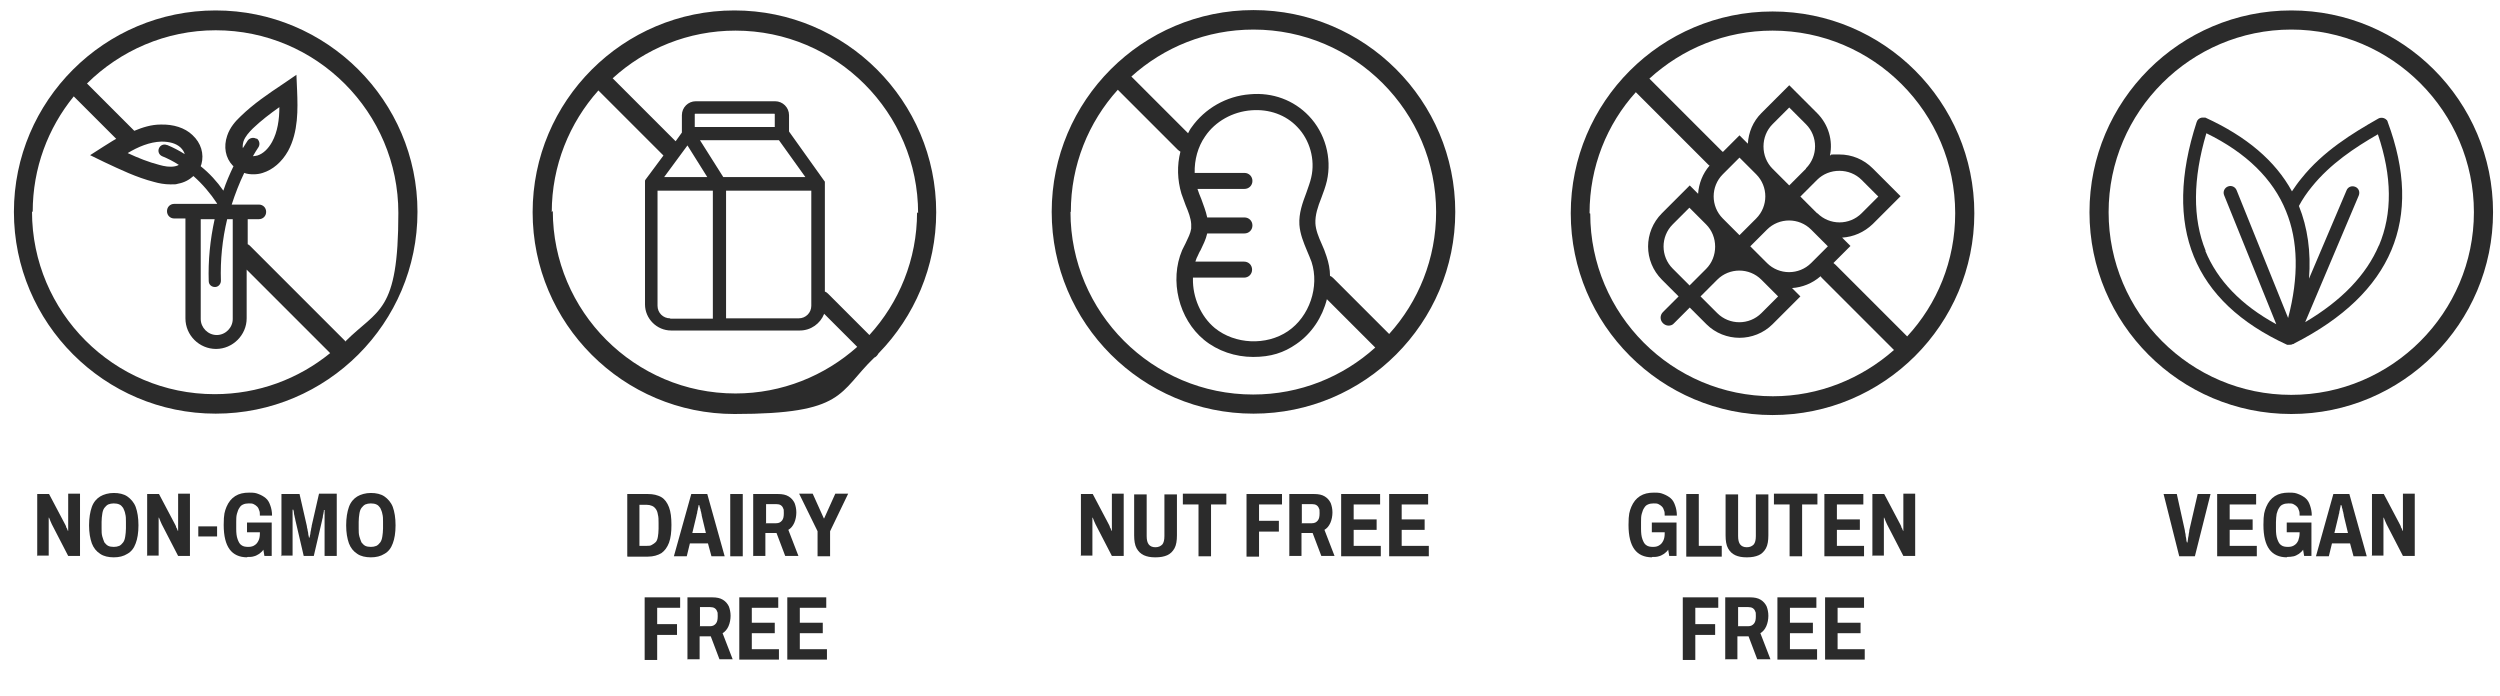 <!--?xml version="1.0" encoding="UTF-8"?-->
<svg viewBox="0 0 718.6 200" version="1.1" xmlns="http://www.w3.org/2000/svg">
  <defs>
    <style>
      .cls-1 {
        fill: #2b2b2b;
      }

      .cls-2 {
        display: none;
      }
    </style>
  </defs>
  <!-- Generator: Adobe Illustrator 28.7.1, SVG Export Plug-In . SVG Version: 1.2.0 Build 142)  -->
  <g>
    <g id="Layer_1">
      <g>
        <path d="M474.9,160.2c-2.3,0-4-.8-5.1-2.3-1.1-1.5-1.7-3.8-1.7-7s.3-3.9.8-5.2c.6-1.4,1.4-2.4,2.5-3.1,1.1-.7,2.4-1,4-1s1.9.1,2.7.4c.8.3,1.5.7,2.1,1.2.6.5,1,1.2,1.3,2.1.3.8.5,1.8.5,2.9h-3.5c0-.6,0-1.1-.2-1.5-.1-.4-.3-.8-.6-1.1-.3-.3-.6-.5-1-.7-.4-.2-.8-.2-1.4-.2s-1.2.1-1.6.3c-.5.2-.8.5-1.1,1-.3.4-.5,1-.7,1.7s-.2,1.5-.2,2.4v1.9c0,1.2.1,2.2.4,3,.3.8.6,1.4,1.1,1.7.5.4,1.2.5,2,.5s1.4-.2,1.8-.5c.5-.3.8-.7,1.1-1.3s.4-1.3.4-2.1v-.3h-3.7v-2.8h7.1v9.6h-2.1l-.3-1.8c-.3.5-.7.8-1.2,1.2-.5.3-1,.6-1.5.7-.6.2-1.2.2-2,.2Z" class="cls-1"></path>
        <path d="M484.7,159.9v-17.9h3.6v14.9h6.6v3.1h-10.2Z" class="cls-1"></path>
        <path d="M502,160.2c-1.3,0-2.3-.2-3.2-.6-.9-.4-1.6-1.1-2.1-2-.5-.9-.7-2.2-.7-3.7v-11.8h3.6v12c0,1.1.2,1.9.6,2.4.4.5,1,.8,1.9.8s1.5-.3,2-.8c.4-.5.6-1.3.6-2.4v-12h3.6v11.8c0,1.5-.2,2.8-.7,3.7s-1.2,1.6-2.1,2c-.9.4-2,.6-3.3.6Z" class="cls-1"></path>
        <path d="M514.4,159.9v-14.9h-4.5v-3.1h12.5v3.1h-4.4v14.9h-3.6Z" class="cls-1"></path>
        <path d="M524.4,159.9v-17.9h11.2v3h-7.6v4.3h6.6v3h-6.6v4.6h7.8v3h-11.3Z" class="cls-1"></path>
        <path d="M538.2,159.9v-17.9h3.4l4.7,8.9c0,.1.2.3.2.5s.2.4.3.6c0,.2.2.4.2.6h.1c0-.3,0-.6,0-1v-9.7h3.4v17.9h-3.4l-4.7-9.1c-.1-.2-.2-.5-.4-.9-.1-.3-.3-.7-.4-1h-.1v10.9h-3.4Z" class="cls-1"></path>
        <path d="M483.7,189.6v-17.9h10.2v3h-6.6v4.7h5.7v3.1h-5.7v7.2h-3.6Z" class="cls-1"></path>
        <path d="M495.9,189.6v-17.9h7.1c1.3,0,2.3.2,3.1.7s1.3,1.1,1.7,1.9c.3.8.5,1.7.5,2.7s-.2,2.1-.6,3c-.4.9-1,1.6-1.7,2l2.9,7.5h-3.8l-2.5-6.6h-3.2v6.6h-3.6ZM499.5,180h3c.8,0,1.3-.3,1.7-.8s.5-1.2.5-2.1,0-1.1-.2-1.4c-.1-.4-.4-.7-.7-.9-.3-.2-.8-.3-1.3-.3h-2.9v5.4Z" class="cls-1"></path>
        <path d="M510.9,189.6v-17.9h11.2v3h-7.6v4.3h6.6v3h-6.6v4.6h7.8v3h-11.3Z" class="cls-1"></path>
        <path d="M524.6,189.6v-17.9h11.2v3h-7.6v4.3h6.6v3h-6.6v4.6h7.8v3h-11.3Z" class="cls-1"></path>
      </g>
      <g>
        <path d="M509.5,3.3c-32,0-58,26-58,58s26,58,58,58,58-26,58-58-26-58-58-58ZM562,61.3c0,13.7-5.2,26.1-13.8,35.4l-20.6-20.6c-.2-.2-.4-.3-.6-.5l4.9-4.9-2.4-2.4c3.2-.2,6.3-1.5,8.8-3.9l8-8-8-8c-2.6-2.6-6-4-9.6-4s-1.8,0-2.7.3c.9-4.3-.4-8.9-3.7-12.2l-8-8-8,8c-2.4,2.4-3.7,5.5-3.9,8.8l-2.4-2.4-4.8,4.8c0-.1-.2-.2-.3-.3l-20.8-20.8c9.4-8.6,21.8-13.8,35.4-13.8,29,0,52.5,23.6,52.5,52.5ZM485.6,82l-4.8-4.8c-3.5-3.5-3.5-9.2,0-12.7l4.8-4.8,4.8,4.8c1.7,1.7,2.6,4,2.6,6.4s-.9,4.7-2.6,6.4l-4.8,4.8ZM495.2,50.1l4.8-4.8,4.8,4.8c3.5,3.5,3.5,9.2,0,12.7l-4.8,4.8-4.8-4.8c-3.5-3.5-3.5-9.2,0-12.7ZM522.3,61.3l-4.8-4.8,4.8-4.8c1.7-1.7,4-2.6,6.4-2.6s4.7.9,6.4,2.6l4.8,4.8-4.8,4.8c-3.5,3.5-9.2,3.5-12.7,0ZM519.1,48.5l-4.8,4.8-4.8-4.8c-1.7-1.7-2.6-4-2.6-6.4s.9-4.7,2.6-6.4l4.8-4.8,4.8,4.8c3.5,3.5,3.5,9.2,0,12.7ZM493.6,80.4c3.5-3.5,9.2-3.5,12.7,0l4.8,4.8-4.8,4.8c-3.5,3.5-9.2,3.5-12.7,0l-4.8-4.8,4.8-4.8ZM507.9,75.6l-4.8-4.8,3.4-3.4,1.4-1.4c3.5-3.5,9.2-3.5,12.7,0l4.8,4.8-4.8,4.8c-3.5,3.5-9.2,3.5-12.7,0ZM456.9,61.3c0-13.4,5-25.6,13.3-34.8l20.8,20.8c.1.1.2.2.4.3-2,2.3-3.1,5.2-3.3,8.1l-2.4-2.4-8,8c-5.3,5.3-5.3,13.8,0,19.1l4.8,4.8h0s0,0,0,0l-4.5,4.5c-.9.9-.9,2.3,0,3.2.4.4,1,.7,1.6.7s1.2-.2,1.6-.7l4.5-4.5h0s0,0,0,0l4.8,4.8c2.6,2.6,6.1,3.9,9.5,3.9s6.9-1.3,9.5-3.9l8-8-2.4-2.4c2.9-.2,5.8-1.3,8.2-3.4.1.2.3.4.5.6l20.6,20.6c-9.3,8.2-21.5,13.3-34.8,13.3-29,0-52.5-23.6-52.5-52.5Z" class="cls-1"></path>
        <g class="cls-2">
          <path d="M457.3,117.1c-1.3-1.2-1.9-2.4-2-3.8s.6-2.7,1.9-4.1c.9-1,1.8-1.6,2.7-1.9.9-.3,1.8-.3,2.7,0,.9.3,1.8.8,2.7,1.7.5.5,1,1,1.3,1.6.4.6.6,1.1.7,1.7.1.6.1,1.1,0,1.7-.1.6-.4,1.1-.9,1.6l-1.8-1.7c.2-.2.4-.5.4-.8,0-.3,0-.6,0-.9,0-.3-.2-.6-.4-.9-.2-.3-.4-.6-.7-.8-.4-.4-.8-.7-1.2-.8s-.8-.3-1.2-.2-.8.2-1.2.4c-.4.2-.8.6-1.2,1l-.3.4c-.5.6-.9,1.2-1.1,1.7s-.2,1.1,0,1.6c.2.5.5,1,1,1.5.4.4.9.7,1.3.9.4.2.9.2,1.3.2.4,0,.8-.3,1.1-.6h0c0,0-2.4-2.3-2.4-2.3l1.3-1.3,4.2,3.9-4.1,4.4-1.2-1.1.7-1c-.4,0-.9,0-1.3-.1-.4-.1-.8-.3-1.2-.5s-.8-.5-1.2-.9Z" class="cls-1"></path>
          <path d="M464.3,122.8l6.1-9.2,2,1.3-5,7.5,4.6,3.1-1.1,1.7-6.7-4.4Z" class="cls-1"></path>
          <path d="M477,130.5c-.9-.4-1.6-.9-2.2-1.5-.5-.6-.8-1.3-.9-2,0-.8,0-1.6.5-2.4l2.9-6.2,2.2,1-2.9,6.2c-.3.7-.4,1.4-.2,1.9.2.6.7,1,1.4,1.3.7.3,1.3.4,1.9.2.6-.2,1-.7,1.4-1.4l2.9-6.2,2.2,1-2.9,6.2c-.4.9-.9,1.5-1.6,2-.6.4-1.3.6-2.1.6s-1.7-.2-2.6-.7Z" class="cls-1"></path>
          <path d="M487.5,134.3l2.5-8.7-3.4-1,.6-1.9,9.2,2.6-.6,1.9-3.4-1-2.5,8.7-2.3-.7Z" class="cls-1"></path>
          <path d="M495.9,136.4l1.3-11,8.8,1.1-.2,2-6.4-.8-.3,2.5,5.6.7-.2,1.9-5.6-.7-.3,2.7,6.5.8-.2,2-8.9-1.1Z" class="cls-1"></path>
          <path d="M508,137.7l-.5-11.1h2.2c0,0,4.7,5.7,4.7,5.7,0,0,.2.2.3.3.1.1.2.3.3.4s.2.2.2.3h0c0-.2,0-.4,0-.5,0-.2,0-.3,0-.5l-.3-6h2.3c0,0,.5,11,.5,11h-2.2c0,0-4.8-5.8-4.8-5.8-.1-.1-.2-.3-.4-.5-.1-.2-.2-.3-.3-.4h0c0,.2,0,.3,0,.5,0,.2,0,.3,0,.4l.3,6.1h-2.3Z" class="cls-1"></path>
          <path d="M519.8,133.4l-.3-1.9,4-.7.3,1.9-4,.7Z" class="cls-1"></path>
          <path d="M527,135.6l-3.1-10.6,7.8-2.3.5,1.9-5.5,1.6.8,2.6,4.9-1.4.5,1.9-4.9,1.4,1.2,4.2-2.3.7Z" class="cls-1"></path>
          <path d="M537.7,132.3l-4.7-10,5.5-2.6c.7-.3,1.4-.5,2-.5.6,0,1.2.2,1.6.6.5.4.8.8,1.1,1.5.3.7.4,1.3.4,1.9,0,.6-.3,1.2-.7,1.7l3.9,3.1-2.4,1.1-3.5-2.8-2.8,1.3,1.7,3.6-2.2,1ZM537.3,125.9l3-1.4c.4-.2.7-.5.8-.9.1-.4,0-.8-.1-1.3-.1-.3-.3-.5-.5-.7-.2-.2-.4-.2-.7-.3-.3,0-.5,0-.8.2l-3,1.4,1.4,2.9Z" class="cls-1"></path>
          <path d="M549.2,126.5l-6.3-9.1,7.3-5,1.1,1.6-5.3,3.7,1.4,2,4.7-3.2,1.1,1.6-4.7,3.2,1.5,2.2,5.4-3.7,1.1,1.6-7.4,5.1Z" class="cls-1"></path>
          <path d="M559,119.3l-7.7-8,6.4-6.1,1.4,1.4-4.6,4.4,1.7,1.8,4.1-3.9,1.4,1.4-4.1,3.9,1.9,1.9,4.7-4.5,1.4,1.4-6.5,6.2Z" class="cls-1"></path>
        </g>
      </g>
      <g>
        <path d="M10.7,159.9v-17.9h3.4l4.7,8.9c0,.1.2.3.2.5,0,.2.2.4.3.6,0,.2.2.4.2.6h.1c0-.3,0-.6,0-1v-9.7h3.4v17.9h-3.4l-4.7-9.1c-.1-.2-.2-.5-.4-.9-.1-.3-.3-.7-.4-1h-.1v10.9h-3.4Z" class="cls-1"></path>
        <path d="M32.7,160.2c-1.5,0-2.9-.3-3.9-1-1.1-.7-1.9-1.7-2.4-3-.5-1.4-.8-3.1-.8-5.2s.3-3.9.8-5.3,1.4-2.4,2.4-3,2.4-1,3.9-1,2.9.3,3.9,1,1.9,1.7,2.4,3c.5,1.4.8,3.1.8,5.3s-.3,3.9-.8,5.2c-.5,1.4-1.3,2.4-2.4,3-1.1.7-2.4,1-3.9,1ZM32.7,157.2c.6,0,1.1-.1,1.6-.3.4-.2.8-.6,1.1-1,.3-.4.5-1,.6-1.7.1-.7.2-1.4.2-2.3v-1.9c0-.9,0-1.6-.2-2.3-.1-.7-.4-1.2-.6-1.7-.3-.4-.6-.8-1.1-1-.4-.2-1-.3-1.6-.3s-1.1.1-1.6.3c-.4.2-.8.6-1.1,1-.3.4-.5,1-.6,1.7s-.2,1.4-.2,2.3v1.9c0,.9,0,1.6.2,2.3s.4,1.2.6,1.7c.3.4.7.8,1.1,1,.4.2,1,.3,1.6.3Z" class="cls-1"></path>
        <path d="M42.3,159.9v-17.9h3.4l4.7,8.9c0,.1.2.3.2.5,0,.2.2.4.3.6,0,.2.2.4.2.6h.1c0-.3,0-.6,0-1v-9.7h3.4v17.9h-3.4l-4.7-9.1c-.1-.2-.2-.5-.4-.9-.1-.3-.3-.7-.4-1h-.1v10.9h-3.4Z" class="cls-1"></path>
        <path d="M57,154.2v-2.9h5.4v2.9h-5.4Z" class="cls-1"></path>
        <path d="M71.1,160.2c-2.3,0-4-.8-5.1-2.3-1.1-1.5-1.7-3.8-1.7-7s.3-3.9.8-5.2c.6-1.4,1.4-2.4,2.5-3.1,1.1-.7,2.4-1,4-1s1.9.1,2.7.4c.8.3,1.5.7,2.1,1.2.6.5,1,1.2,1.3,2.1.3.8.5,1.8.5,2.9h-3.5c0-.6,0-1.1-.2-1.5-.1-.4-.3-.8-.6-1.1-.3-.3-.6-.5-1-.7-.4-.2-.8-.2-1.4-.2s-1.2.1-1.6.3c-.5.2-.8.5-1.1,1-.3.4-.5,1-.7,1.7s-.2,1.5-.2,2.4v1.9c0,1.2.1,2.2.4,3,.3.8.6,1.4,1.1,1.7.5.4,1.2.5,2,.5s1.4-.2,1.8-.5c.5-.3.8-.7,1.1-1.3s.4-1.3.4-2.1v-.3h-3.7v-2.8h7.1v9.6h-2.1l-.3-1.8c-.3.5-.7.8-1.2,1.2-.5.3-1,.6-1.5.7-.6.2-1.2.2-2,.2Z" class="cls-1"></path>
        <path d="M80.9,159.9v-17.9h5.2l2.1,9.2c0,.3.1.6.2,1,0,.4.2.8.2,1.2,0,.4.2.8.2,1.1h.2c0-.3.1-.6.2-1,0-.4.1-.8.2-1.2,0-.4.2-.8.2-1.2l2.1-9.2h5.1v17.9h-3.5v-9.3c0-.5,0-1,0-1.6,0-.5,0-1,0-1.4,0-.4,0-.7,0-.9h-.2c0,.2,0,.5-.1.8,0,.3-.2.7-.2,1.1,0,.4-.2.7-.2,1l-2.4,10.3h-2.9l-2.4-10.3c0-.2-.1-.5-.2-.9,0-.3-.2-.7-.2-1.1,0-.4-.1-.7-.2-1h-.2c0,.3,0,.7,0,1.2,0,.5,0,.9,0,1.4s0,.9,0,1.3v9.3h-3.4Z" class="cls-1"></path>
        <path d="M106.6,160.2c-1.5,0-2.9-.3-3.9-1-1.1-.7-1.9-1.7-2.4-3-.5-1.4-.8-3.1-.8-5.2s.3-3.9.8-5.3,1.4-2.4,2.4-3,2.4-1,3.9-1,2.9.3,3.9,1,1.9,1.7,2.4,3c.5,1.4.8,3.1.8,5.3s-.3,3.9-.8,5.2c-.5,1.4-1.3,2.4-2.4,3-1.1.7-2.4,1-3.9,1ZM106.6,157.2c.6,0,1.1-.1,1.6-.3.4-.2.8-.6,1.1-1,.3-.4.5-1,.6-1.7.1-.7.2-1.4.2-2.3v-1.9c0-.9,0-1.6-.2-2.3-.1-.7-.4-1.2-.6-1.7-.3-.4-.6-.8-1.1-1-.4-.2-1-.3-1.6-.3s-1.1.1-1.6.3c-.4.2-.8.6-1.1,1-.3.4-.5,1-.6,1.7s-.2,1.4-.2,2.3v1.9c0,.9,0,1.6.2,2.3s.4,1.2.6,1.7c.3.4.7.8,1.1,1,.4.2,1,.3,1.6.3Z" class="cls-1"></path>
      </g>
      <g>
        <path d="M180.3,159.9v-17.9h5.9c1.6,0,2.8.3,3.9.9,1,.6,1.7,1.6,2.2,2.9.5,1.3.7,3,.7,5.1s-.2,3.7-.7,5.1c-.5,1.3-1.2,2.3-2.2,3-1,.6-2.3,1-3.9,1h-5.8ZM183.8,156.9h2.1c.6,0,1.1,0,1.5-.3.4-.2.8-.5,1.1-.8s.5-.9.6-1.5c.1-.6.2-1.4.2-2.3v-1.7c0-.9,0-1.7-.2-2.4-.1-.7-.3-1.2-.6-1.6-.3-.4-.6-.7-1.1-.9s-.9-.3-1.5-.3h-2.1v11.9Z" class="cls-1"></path>
        <path d="M193.7,159.9l5-17.9h4.6l5,17.9h-3.8l-1-3.7h-5.2l-.9,3.7h-3.7ZM199,153.2h3.9l-1.2-5c0-.1,0-.3-.1-.6,0-.2-.1-.5-.2-.8,0-.3-.1-.6-.2-.8s-.1-.5-.2-.8h-.2c0,.3-.1.6-.2,1,0,.4-.2.7-.2,1.1,0,.3-.2.6-.2.9l-1.2,5Z" class="cls-1"></path>
        <path d="M209.9,159.9v-17.9h3.6v17.9h-3.6Z" class="cls-1"></path>
        <path d="M216.5,159.9v-17.9h7.1c1.3,0,2.3.2,3.1.7.8.5,1.3,1.1,1.7,1.9.3.8.5,1.7.5,2.7s-.2,2.1-.6,3c-.4.9-1,1.6-1.7,2l2.9,7.5h-3.8l-2.5-6.6h-3.2v6.6h-3.6ZM220.1,150.4h3c.8,0,1.3-.3,1.7-.8s.5-1.2.5-2.1,0-1.1-.2-1.4c-.1-.4-.4-.7-.7-.9-.3-.2-.8-.3-1.3-.3h-2.9v5.4Z" class="cls-1"></path>
        <path d="M235,159.9v-7.2l-5.3-10.8h3.9l3.2,7.1h.1l3.2-7.1h3.7l-5.2,10.8v7.2h-3.6Z" class="cls-1"></path>
        <path d="M185.3,189.6v-17.9h10.2v3h-6.6v4.7h5.7v3.1h-5.7v7.2h-3.6Z" class="cls-1"></path>
        <path d="M197.6,189.6v-17.9h7.1c1.3,0,2.3.2,3.1.7.8.5,1.3,1.1,1.7,1.9.3.8.5,1.7.5,2.7s-.2,2.1-.6,3c-.4.9-1,1.6-1.7,2l2.9,7.5h-3.8l-2.5-6.6h-3.2v6.6h-3.6ZM201.1,180h3c.8,0,1.3-.3,1.7-.8s.5-1.2.5-2.1,0-1.1-.2-1.4c-.1-.4-.4-.7-.7-.9-.3-.2-.8-.3-1.3-.3h-2.9v5.4Z" class="cls-1"></path>
        <path d="M212.5,189.6v-17.9h11.2v3h-7.6v4.3h6.6v3h-6.6v4.6h7.8v3h-11.3Z" class="cls-1"></path>
        <path d="M226.3,189.6v-17.9h11.2v3h-7.6v4.3h6.6v3h-6.6v4.6h7.8v3h-11.3Z" class="cls-1"></path>
      </g>
      <g>
        <path d="M310.7,159.9v-17.9h3.4l4.7,8.9c0,.1.2.3.2.5,0,.2.2.4.3.6,0,.2.2.4.2.6h.1c0-.3,0-.6,0-1v-9.7h3.4v17.9h-3.4l-4.7-9.1c-.1-.2-.2-.5-.4-.9-.1-.3-.3-.7-.4-1h-.1v10.9h-3.4Z" class="cls-1"></path>
        <path d="M332,160.2c-1.3,0-2.3-.2-3.2-.6-.9-.4-1.6-1.1-2.1-2-.5-.9-.7-2.2-.7-3.7v-11.8h3.6v12c0,1.1.2,1.9.6,2.4.4.5,1,.8,1.9.8s1.5-.3,2-.8c.4-.5.6-1.3.6-2.4v-12h3.6v11.8c0,1.5-.2,2.8-.7,3.7s-1.2,1.6-2.1,2c-.9.4-2,.6-3.3.6Z" class="cls-1"></path>
        <path d="M344.5,159.9v-14.9h-4.5v-3.1h12.5v3.1h-4.4v14.9h-3.6Z" class="cls-1"></path>
        <path d="M358.3,159.9v-17.9h10.2v3h-6.6v4.7h5.7v3.1h-5.7v7.2h-3.6Z" class="cls-1"></path>
        <path d="M370.6,159.9v-17.9h7.1c1.3,0,2.3.2,3.1.7.8.5,1.3,1.1,1.7,1.9.3.8.5,1.7.5,2.7s-.2,2.1-.6,3c-.4.9-1,1.6-1.7,2l2.9,7.5h-3.8l-2.5-6.6h-3.2v6.6h-3.6ZM374.1,150.4h3c.8,0,1.3-.3,1.7-.8s.5-1.2.5-2.1,0-1.1-.2-1.4c-.1-.4-.4-.7-.7-.9-.3-.2-.8-.3-1.3-.3h-2.9v5.4Z" class="cls-1"></path>
        <path d="M385.5,159.9v-17.9h11.2v3h-7.6v4.3h6.6v3h-6.6v4.6h7.8v3h-11.3Z" class="cls-1"></path>
        <path d="M399.3,159.9v-17.9h11.2v3h-7.6v4.3h6.6v3h-6.6v4.6h7.8v3h-11.3Z" class="cls-1"></path>
      </g>
      <g>
        <path d="M626.4,159.9l-4.5-17.9h3.8l2.3,10.4c0,.3.1.7.2,1.1,0,.4.1.8.2,1.3,0,.4.1.8.2,1.1h.2c0-.2,0-.5.1-.8,0-.3.1-.7.2-1.2,0-.5.2-.9.2-1.5l2.4-10.4h3.7l-4.5,17.9h-4.5Z" class="cls-1"></path>
        <path d="M637.3,159.9v-17.9h11.2v3h-7.6v4.3h6.6v3h-6.6v4.6h7.8v3h-11.3Z" class="cls-1"></path>
        <path d="M657.4,160.2c-2.3,0-4-.8-5.1-2.3-1.1-1.5-1.7-3.8-1.7-7s.3-3.9.8-5.2c.6-1.4,1.4-2.4,2.5-3.1,1.1-.7,2.4-1,4-1s1.9.1,2.7.4c.8.3,1.5.7,2.1,1.2.6.5,1,1.2,1.3,2.1s.5,1.8.5,2.9h-3.5c0-.6,0-1.1-.2-1.5-.1-.4-.3-.8-.6-1.1-.3-.3-.6-.5-1-.7-.4-.2-.8-.2-1.4-.2s-1.2.1-1.6.3c-.5.2-.8.5-1.1,1-.3.4-.5,1-.7,1.7-.1.7-.2,1.5-.2,2.4v1.9c0,1.2.1,2.2.4,3,.3.8.6,1.4,1.1,1.7.5.4,1.2.5,2,.5s1.4-.2,1.8-.5c.5-.3.8-.7,1.1-1.3.2-.6.4-1.3.4-2.1v-.3h-3.7v-2.8h7.1v9.6h-2.1l-.3-1.8c-.3.5-.7.8-1.2,1.2-.5.3-1,.6-1.5.7s-1.2.2-2,.2Z" class="cls-1"></path>
        <path d="M665.7,159.9l5-17.9h4.6l5,17.9h-3.8l-1-3.7h-5.2l-.9,3.7h-3.7ZM671,153.2h3.9l-1.2-5c0-.1,0-.3-.1-.6,0-.2-.1-.5-.2-.8,0-.3-.1-.6-.2-.8,0-.3-.1-.5-.2-.8h-.2c0,.3-.1.6-.2,1,0,.4-.2.7-.2,1.1,0,.3-.2.6-.2.9l-1.2,5Z" class="cls-1"></path>
        <path d="M681.8,159.9v-17.9h3.4l4.7,8.9c0,.1.2.3.2.5s.2.4.3.6c0,.2.2.4.2.6h.1c0-.3,0-.6,0-1v-9.7h3.4v17.9h-3.4l-4.7-9.1c-.1-.2-.2-.5-.4-.9-.1-.3-.3-.7-.4-1h-.1v10.9h-3.4Z" class="cls-1"></path>
      </g>
      <g>
        <path d="M360.3,2.9c-32,0-58,26-58,58s26,58,58,58,58-26,58-58S392.3,2.9,360.3,2.9ZM412.8,60.9c0,13.5-5.1,25.8-13.5,35.1l-16.1-16.1c-.3-.3-.6-.5-.9-.6,0-1.9-.4-3.8-1-5.6-.4-1.3-.9-2.5-1.4-3.6-.9-2-1.7-4-1.8-5.9-.1-2.4.7-4.8,1.7-7.3.6-1.6,1.2-3.2,1.6-4.9,1.5-6.6-.5-13.8-5.2-18.7-4.3-4.5-10.4-6.8-16.9-6.2-6.8.5-13,4.1-16.8,9.5h0c-.4.5-.7,1.1-1,1.7l-16.3-16.3c9.3-8.4,21.6-13.5,35.1-13.5,29,0,52.5,23.6,52.5,52.5ZM342.9,79.8h14.7c1.3,0,2.3-1,2.3-2.3s-1-2.3-2.3-2.3h-14c.2-.5.3-1,.6-1.5.3-.6.5-1.2.9-1.8.7-1.5,1.5-3,1.9-4.8h10.7c1.3,0,2.3-1,2.3-2.3s-1-2.3-2.3-2.3h-10.7c-.4-1.9-1.1-3.6-1.7-5.3-.4-1-.8-1.9-1.1-2.9h13.5c1.3,0,2.3-1,2.3-2.3s-1-2.3-2.3-2.3h-14.3c-.1-3.7.9-7.5,3-10.5h0c2.9-4.3,7.9-7.1,13.3-7.5,5.1-.4,9.9,1.3,13.2,4.8,3.6,3.7,5.2,9.4,4,14.5-.3,1.4-.9,2.9-1.4,4.4-1.1,2.9-2.2,5.9-2,9.2.2,2.7,1.2,5.1,2.2,7.5.5,1.1.9,2.2,1.3,3.2,2.3,7.1-.6,15.7-6.8,19.9-6.2,4.2-15.2,3.8-21-.9-4.1-3.4-6.4-8.9-6.3-14.2ZM307.8,60.9c0-13.5,5.1-25.8,13.5-35.1l17.2,17.2c.2.2.5.4.8.6-1,3.9-.9,8.1.3,12.1.4,1.1.8,2.2,1.2,3.3.8,1.9,1.5,3.7,1.6,5.4,0,.1,0,.3,0,.4s0,.3,0,.5c0,.1,0,.3,0,.4-.2,1.4-.9,2.7-1.6,4.2-.3.7-.7,1.3-1,2-3.7,8.7-1,19.8,6.3,25.8,3.9,3.2,9,4.9,14.1,4.9s8.8-1.2,12.4-3.7c4.4-3,7.5-7.7,8.8-12.9l13.9,13.9c-9.3,8.4-21.6,13.5-35.1,13.5-29,0-52.5-23.6-52.5-52.5Z" class="cls-1"></path>
        <g class="cls-2">
          <path d="M318.4,124.7l5.5-9.6,1.9,1.1.9,7.4c0,0,0,.2,0,.4s0,.3,0,.5,0,.3,0,.4h0c0-.1.2-.3.3-.4,0-.2.2-.3.2-.4l3-5.2,2,1.1-5.5,9.6-1.9-1.1-.9-7.6c0-.2,0-.4,0-.6,0-.2,0-.4,0-.5h0c0,.1-.2.2-.2.4,0,.1-.2.3-.2.4l-3,5.3-2-1.1Z" class="cls-1"></path>
          <path d="M334.7,132.8c-1-.3-1.7-.8-2.3-1.3-.6-.5-.9-1.2-1.1-1.9-.1-.7,0-1.6.3-2.5l2.3-6.5,2.3.8-2.3,6.4c-.3.8-.3,1.4,0,1.9.3.5.7.9,1.5,1.2.7.3,1.4.3,1.9,0,.5-.3.9-.8,1.2-1.5l2.3-6.4,2.3.8-2.3,6.5c-.3.9-.8,1.6-1.4,2.1-.6.5-1.3.8-2.1.8-.8,0-1.7,0-2.6-.4Z" class="cls-1"></path>
          <path d="M345.5,135.6l1.6-8.9-3.5-.6.4-2,9.4,1.7-.4,2-3.5-.6-1.6,8.9-2.4-.4Z" class="cls-1"></path>
          <path d="M353.4,133.4v-2c.1,0,4.2.3,4.2.3v2c-.1,0-4.2-.3-4.2-.3Z" class="cls-1"></path>
          <path d="M359.9,137.1l-.5-11.1,8.2-.4v2c0,0-5.7.3-5.7.3v2.7c.1,0,5.3-.2,5.3-.2v2c0,0-5.1.2-5.1.2l.2,4.4h-2.4Z" class="cls-1"></path>
          <path d="M371,136.4l-2.2-10.8,5.9-1.2c.8-.2,1.5-.2,2.1,0,.6.2,1.1.5,1.4,1,.4.5.6,1,.8,1.7.1.7.1,1.4,0,2-.2.6-.6,1.1-1.1,1.5l3.1,3.9-2.6.5-2.7-3.6-3,.6.8,4-2.4.5ZM372.2,130.1l3.3-.7c.5,0,.8-.3,1-.7.2-.3.3-.8.2-1.3,0-.3-.2-.6-.3-.8-.2-.2-.4-.3-.6-.4s-.5,0-.9,0l-3.3.7.6,3.1Z" class="cls-1"></path>
          <path d="M383.6,133.5l-4-10.3,8.3-3.2.7,1.8-6,2.3.9,2.3,5.3-2,.7,1.8-5.3,2,1,2.5,6.1-2.3.7,1.9-8.3,3.2Z" class="cls-1"></path>
          <path d="M394.8,128.9l-5.6-9.6,7.6-4.4,1,1.7-5.6,3.2,1.2,2.1,4.9-2.9,1,1.7-4.9,2.9,1.4,2.3,5.6-3.3,1,1.7-7.7,4.5Z" class="cls-1"></path>
        </g>
      </g>
      <g>
        <path d="M62,3C30,3,4,29,4,60.9s26,58,58,58,58-26,58-58S93.9,3,62,3ZM9.4,60.9c0-12.6,4.4-24.1,11.8-33.2l12.2,12.2c-1.3.7-2.4,1.5-3.6,2.2l-3.9,2.5,4.1,2c4.5,2.1,9.2,4.4,14.3,5.7,1.4.4,3,.7,4.7.7s1.4,0,2.2-.2h0c1.7-.3,3.2-1.1,4.4-2.2,2.6,2.3,4.9,5,6.8,7.9,0,0,0,0,0,.1h-12.3c-1.2,0-2.1.9-2.1,2.1s.9,2.1,2.1,2.1h3.2v28.7c0,4.9,4,8.8,8.8,8.8s8.8-4,8.8-8.8v-14l24,24c-9.1,7.4-20.6,11.8-33.2,11.8-29,0-52.5-23.6-52.5-52.5ZM48,41.7c-.9-.4-1.9,0-2.3.9-.4.9,0,1.9.9,2.3,1.7.7,3.3,1.5,4.8,2.5-.3.2-.7.3-1.1.4-1.5.3-3.1,0-4.5-.4-3.1-.8-6.1-2-9.1-3.4,3-1.8,6.3-3.2,9.7-3.3,2.3,0,4.2.5,5.5,1.7.6.6,1,1.2,1.2,1.9-1.6-1-3.3-1.9-5-2.6ZM60,80.8c0,1,.8,1.7,1.8,1.7s0,0,0,0c1,0,1.7-.9,1.7-1.8-.2-5.9.4-11.9,1.8-17.7h1.6v28.7c0,2.5-2.1,4.6-4.6,4.6s-4.6-2.1-4.6-4.6v-28.7h4c-1.3,5.9-1.9,11.9-1.7,17.9ZM99.2,98l-27.4-27.4c-.2-.2-.4-.3-.6-.4v-7.2h3.2c1.2,0,2.1-.9,2.1-2.1s-.9-2.1-2.1-2.1h-7.8c1-3.1,2.2-6.2,3.6-9.1.8.3,1.7.4,2.6.4s1.8-.1,2.7-.4c2.9-.9,5.5-3.1,7.3-6.3,3-5.5,2.8-12.1,2.6-17.3l-.2-4.6-3.8,2.6c-4.2,2.8-8.5,5.7-12.2,9.3-1.5,1.4-3.1,3.2-3.9,5.6-1.1,3.2-.5,6.4,1.6,8.6,0,0,.2.1.2.2-1.1,2.3-2.1,4.6-2.9,7-1.8-2.6-4-5-6.5-7,0-.2.1-.4.2-.6.8-3-.1-6.1-2.6-8.4-2.2-2.1-5.5-3.1-9.1-3-2.7,0-5.2.8-7.6,1.8l-13.6-13.6c9.5-9.4,22.6-15.3,37-15.3,29,0,52.5,23.6,52.5,52.5s-5.8,27.5-15.3,37ZM73.7,39.9c-.8-.5-1.9-.3-2.5.5-.5.7-.9,1.5-1.4,2.2-.1-.6,0-1.3.2-2,.5-1.4,1.6-2.6,2.7-3.7,2.3-2.2,4.9-4.2,7.6-6.1,0,3.5-.5,7.1-2.1,10-1.1,2-2.6,3.4-4.2,3.9-.5.1-.9.2-1.3.2.5-.9,1-1.7,1.6-2.6.5-.8.3-1.9-.5-2.5Z" class="cls-1"></path>
        <g class="cls-2">
          <path d="M20.8,125.3l5.4-9.7,1.9,1.1,1,7.4c0,0,0,.2,0,.4,0,.2,0,.3,0,.5,0,.2,0,.3,0,.4h0c0-.1.2-.3.3-.4,0-.2.2-.3.2-.4l2.9-5.2,2,1.1-5.4,9.7-1.9-1.1-1-7.6c0-.2,0-.4,0-.6s0-.4,0-.5h0c0,.1-.2.2-.2.4,0,.1-.1.3-.2.4l-3,5.3-2-1.1Z" class="cls-1"></path>
          <path d="M37.5,133.3c-1.1-.4-2-.9-2.7-1.6-.7-.7-1.1-1.5-1.2-2.4-.2-.9,0-2,.4-3.2.4-1.2,1-2.2,1.7-2.8.7-.7,1.5-1,2.5-1.2.9-.1,2,0,3.1.4,1.1.4,2,.9,2.7,1.6.7.7,1.1,1.5,1.2,2.4.2.9,0,2-.4,3.3-.4,1.2-1,2.2-1.7,2.8-.7.7-1.5,1.1-2.5,1.2-.9.1-2,0-3.1-.4ZM38.1,131.5c.5.2,1,.2,1.4.2.4,0,.8-.1,1.2-.3.4-.2.7-.5.9-.9.3-.4.5-.8.7-1.3l.2-.5c.2-.5.3-1,.3-1.5,0-.5,0-.9-.2-1.2-.2-.4-.4-.7-.7-1-.3-.3-.7-.5-1.2-.7-.5-.2-.9-.2-1.4-.2-.4,0-.8.1-1.2.3-.3.2-.7.5-.9.9-.3.4-.5.8-.7,1.4l-.2.5c-.2.5-.3,1-.3,1.5s0,.9.2,1.2c.2.4.4.7.7,1,.3.3.7.5,1.2.7Z" class="cls-1"></path>
          <path d="M46.1,135.6l1.6-11,2.2.3,3.6,6.5c0,0,.1.2.2.3,0,.1.1.3.2.4s.1.2.1.3h0c0-.2,0-.3,0-.5,0-.2,0-.3,0-.5l.9-5.9,2.3.3-1.6,11-2.2-.3-3.6-6.7c0-.2-.2-.3-.3-.5,0-.2-.2-.3-.2-.5h0c0,.1,0,.3,0,.5,0,.2,0,.3,0,.4l-.9,6.1-2.3-.3Z" class="cls-1"></path>
          <path d="M58.5,133.7v-2s4.1,0,4.1,0v2s-4.1,0-4.1,0Z" class="cls-1"></path>
          <path d="M70.4,136.9c-1.7.2-3.1-.1-4.2-.9-1-.8-1.7-2.2-1.9-4.1-.1-1.3,0-2.4.3-3.3s.9-1.6,1.7-2.1c.8-.5,1.8-.8,3-1,.7,0,1.4,0,2,0,.6,0,1.2.3,1.8.5.5.3.9.6,1.3,1.1s.5,1,.6,1.7l-2.4.3c0-.3-.1-.6-.3-.9s-.4-.4-.7-.6c-.3-.1-.6-.2-.9-.3-.3,0-.7,0-1.1,0-.6,0-1,.2-1.4.4-.4.2-.7.4-1,.8-.2.3-.4.7-.5,1.2,0,.5-.1,1,0,1.5v.5c.1.8.3,1.4.6,1.9.3.5.7.8,1.2,1,.5.2,1.1.3,1.8.2.6,0,1.1-.2,1.5-.4.4-.2.7-.5,1-.9.2-.4.3-.8.2-1.3h0c0-.1-3.3.3-3.3.3l-.2-1.8,5.7-.6.7,6-1.6.2-.3-1.2c-.3.3-.6.6-.9.9-.3.2-.7.4-1.2.6-.4.2-.9.3-1.5.3Z" class="cls-1"></path>
          <path d="M79.5,135.3l-3.4-10.6,3.5-1.1,3.2,4.9c.1.2.3.4.4.6.1.2.3.5.4.7.1.2.3.5.4.6h.1c0-.2,0-.4,0-.7,0-.3,0-.5,0-.8,0-.3,0-.6,0-.9l-.2-5.9,3.4-1.1,3.4,10.6-2.3.7-1.6-5c-.1-.5-.3-.9-.4-1.4-.1-.5-.3-.9-.4-1.2s-.2-.6-.2-.7h-.1c0,.2,0,.4,0,.7,0,.3,0,.7,0,1s0,.7,0,1l.2,6.4-2,.6-3.5-5.3c-.1-.2-.3-.4-.4-.7s-.3-.5-.5-.8c-.2-.3-.3-.5-.4-.7h-.1c0,.3.2.6.3,1,.1.4.3.8.4,1.2s.3.8.4,1.1l1.6,5-2.2.7Z" class="cls-1"></path>
          <path d="M98.7,127.9c-1,.6-2,.9-3,.9-.9,0-1.8-.2-2.6-.7-.8-.5-1.5-1.4-2.1-2.5-.6-1.1-.9-2.2-1-3.1,0-1,.3-1.8.8-2.6.5-.8,1.3-1.4,2.4-2,1-.6,2-.9,3-.9.9,0,1.8.2,2.6.7.8.5,1.5,1.4,2.1,2.5.6,1.1.9,2.2.9,3.1s-.2,1.8-.8,2.6c-.5.8-1.3,1.5-2.4,2ZM97.8,126.2c.5-.3.8-.5,1.1-.9.3-.3.5-.7.6-1.1,0-.4,0-.8,0-1.3s-.3-.9-.5-1.4l-.2-.4c-.3-.5-.6-.9-.9-1.2-.3-.3-.7-.5-1.1-.7-.4-.1-.8-.2-1.2-.1-.4,0-.9.2-1.3.5-.5.2-.8.5-1.1.9-.3.3-.5.7-.6,1.1,0,.4,0,.8,0,1.3,0,.5.3.9.6,1.4l.2.4c.3.5.6.9.9,1.2.3.3.7.5,1.1.7.4.1.8.2,1.2.1.4,0,.9-.2,1.3-.5Z" class="cls-1"></path>
        </g>
      </g>
      <g>
        <path d="M252.6,101.5c10.2-10.5,16.5-24.8,16.5-40.5,0-32-26-58-58-58s-58,26-58,58,26,58,58,58,29.8-6.2,40.2-16.2c.3-.1.5-.3.7-.5s.4-.5.5-.7ZM263.6,61c0,13.6-5.2,26-13.7,35.3l-11.9-11.9c-.3-.3-.6-.5-.9-.6v-30.9s0,0,0,0c0-.1,0-.2,0-.3,0,0,0,0,0,0,0-.1,0-.2,0-.3,0,0,0,0,0,0,0,0,0-.2-.1-.2,0,0,0,0,0,0,0,0,0,0,0,0l-10.2-14.3v-4.7c0-2.2-1.8-4-4-4h-22.8c-2.2,0-4,1.8-4,4v5l-1.8,2.5-18.1-18.1c9.3-8.5,21.7-13.7,35.3-13.7,29,0,52.5,23.6,52.5,52.5ZM192.6,91.5c-2,0-3.6-1.6-3.6-3.6v-33.1h15.9v36.8h-12.2ZM207.9,50.9l-6.7-10.6h22.7l7.6,10.6h-23.6ZM222.7,36.5h-23v-3.7c0,0,0-.1.1-.1h22.8c0,0,.1,0,.1.1v3.7ZM197.6,41.8l5.7,9.1h-12.4l6.7-9.1ZM208.7,54.8h24.5v33.1c0,2-1.6,3.6-3.6,3.6h-20.9v-36.8ZM158.6,61c0-13.4,5.1-25.7,13.4-35l18.7,18.7-5.2,7s0,0,0,0c0,0,0,0,0,0,0,0,0,.1-.1.2,0,0,0,0,0,0,0,.1,0,.2,0,.3,0,0,0,0,0,0,0,0,0,.2,0,.3,0,0,0,0,0,0v35c0,4.1,3.4,7.5,7.5,7.5h37c3.2,0,5.9-2,7-4.8l9.5,9.5c-9.3,8.3-21.6,13.4-35,13.4-29,0-52.5-23.6-52.5-52.5Z" class="cls-1"></path>
        <g class="cls-2">
          <path d="M163,120.3l6.4-9,3.7,2.6c.9.7,1.6,1.4,2,2.2.4.8.6,1.6.5,2.6-.1.9-.5,1.9-1.3,2.9-.7,1-1.5,1.7-2.3,2.2-.8.4-1.7.5-2.6.4s-1.8-.6-2.7-1.2l-3.7-2.6ZM166.1,120.1l1.7,1.2c.4.3.8.5,1.2.6s.8.1,1.1,0c.4,0,.7-.3,1.1-.5.3-.3.7-.6,1-1.1l.3-.4c.3-.4.5-.9.7-1.3.1-.4.2-.8.1-1.2,0-.4-.2-.7-.4-1.1-.2-.3-.5-.6-.9-.9l-1.7-1.2-4.1,5.8Z" class="cls-1"></path>
          <path d="M172.6,127l8.7-8.1,2.7,1.3-1,11.8-2.3-1.1.2-2.3-4.3-2.1-1.7,1.6-2.2-1.1ZM178,125.1l3.1,1.5.3-2.9c0-.1,0-.3,0-.5,0-.2,0-.4,0-.6,0-.2,0-.4,0-.6s0-.4,0-.6h0c-.1.1-.3.3-.5.5-.2.2-.4.4-.6.6-.2.2-.3.3-.5.5l-2.1,2Z" class="cls-1"></path>
          <path d="M185,132.6l3.6-10.5,2.3.8-3.6,10.5-2.3-.8Z" class="cls-1"></path>
          <path d="M190.4,134.5l2.3-10.8,5.9,1.3c.8.2,1.4.5,1.9.9.5.4.8.9.9,1.4.2.6.2,1.2,0,1.8-.2.7-.4,1.3-.9,1.8-.4.5-1,.8-1.6.9l1.3,4.8-2.6-.6-1.1-4.4-3-.7-.9,3.9-2.4-.5ZM194,129.2l3.3.7c.5.1.9,0,1.2-.2.3-.2.5-.6.6-1.1,0-.3,0-.6,0-.9,0-.3-.2-.5-.4-.6s-.5-.3-.8-.4l-3.3-.7-.7,3.1Z" class="cls-1"></path>
          <path d="M206,137l.2-4.4-3.9-6.8h2.8c0,.1,2.5,4.7,2.5,4.7h0s3-4.3,3-4.3h2.6c0,.1-4.6,6.5-4.6,6.5l-.2,4.4h-2.4Z" class="cls-1"></path>
          <path d="M211.6,133.8v-2c0,0,4-.1,4-.1v2c0,0-4,.1-4,.1Z" class="cls-1"></path>
          <path d="M218.5,137l-1.6-11,8.1-1.2.3,1.9-5.7.8.4,2.7,5.1-.7.3,1.9-5.1.7.6,4.4-2.4.3Z" class="cls-1"></path>
          <path d="M229.5,135.1l-3.3-10.6,5.8-1.8c.8-.2,1.5-.3,2.1-.2.6.1,1.1.4,1.5.8.4.4.7.9.9,1.6.2.7.3,1.3.1,2-.1.6-.5,1.2-1,1.6l3.5,3.6-2.5.8-3.1-3.3-2.9.9,1.2,3.9-2.3.7ZM230,128.7l3.2-1c.5-.1.8-.4.9-.8.2-.4.2-.8,0-1.3,0-.3-.2-.6-.4-.7-.2-.2-.4-.3-.6-.3-.3,0-.5,0-.9,0l-3.2,1,1,3Z" class="cls-1"></path>
          <path d="M241.7,131l-5-9.9,7.9-4,.9,1.8-5.7,2.9,1.1,2.2,5.1-2.6.9,1.7-5.1,2.6,1.2,2.4,5.8-2.9.9,1.8-8,4Z" class="cls-1"></path>
          <path d="M252.4,125.2l-6.5-9,7.2-5.2,1.2,1.6-5.2,3.8,1.5,2,4.6-3.3,1.1,1.6-4.6,3.3,1.6,2.2,5.3-3.8,1.2,1.6-7.2,5.3Z" class="cls-1"></path>
        </g>
      </g>
      <g>
        <path d="M686,34.5s0,0,0,0c0,0,0,0-.1-.1,0,0-.1-.1-.2-.2,0,0,0,0,0,0-.6-.4-1.4-.5-2.1-.1-7.4,4.2-15.9,9.4-22.1,17.2-1,1.2-1.9,2.5-2.7,3.7-4.8-8.8-13.1-15.8-24.9-21.2,0,0-.1,0-.2,0,0,0,0,0,0,0,0,0,0,0,0,0-.1,0-.2,0-.3,0,0,0,0,0-.1,0,0,0-.1,0-.2,0,0,0-.1,0-.2,0,0,0,0,0,0,0-.7.1-1.3.6-1.5,1.3-9.8,30.1-1,51.6,26,64,0,0,.2,0,.2,0,0,0,0,0,0,0,0,0,.1,0,.2,0,0,0,0,0,0,0,0,0,.2,0,.3,0s0,0,0,0,0,0,0,0c0,0,0,0,0,0,0,0,0,0,0,0,0,0,0,0,0,0,.3,0,.6,0,.9-.2.2,0,.3,0,.5-.2,28.2-14.4,37.2-35.8,26.8-63.7,0-.2-.2-.4-.3-.6ZM634,72.1c-3.8-9.3-3.7-20.7.2-33.8,11.5,5.6,19.2,13.2,22.9,22.4,3.5,8.5,3.7,18.9.6,30.7l-14.8-36.7c-.4-1-1.5-1.5-2.5-1.1-1,.4-1.5,1.5-1.1,2.5l15,37.1c-10.1-5.5-16.9-12.6-20.4-21.1ZM683.8,70.5c-3.6,8.5-10.7,15.9-21.2,22.1l15.4-36.4c.4-1,0-2.1-1-2.5-1-.4-2.1,0-2.5,1l-10.8,25.4c.6-7.7-.4-14.7-2.9-20.9,1-1.9,2.3-3.8,3.7-5.5,5.3-6.6,12.4-11.3,19-15.1,4.1,12.1,4.2,22.8.3,32Z" class="cls-1"></path>
        <path d="M658.6,3c-32,0-58,26-58,58s26,58,58,58,58-26,58-58-26-58-58-58ZM658.6,113.5c-29,0-52.5-23.6-52.5-52.5s23.6-52.5,52.5-52.5,52.5,23.6,52.5,52.5-23.6,52.5-52.5,52.5Z" class="cls-1"></path>
      </g>
    </g>
  </g>
</svg>